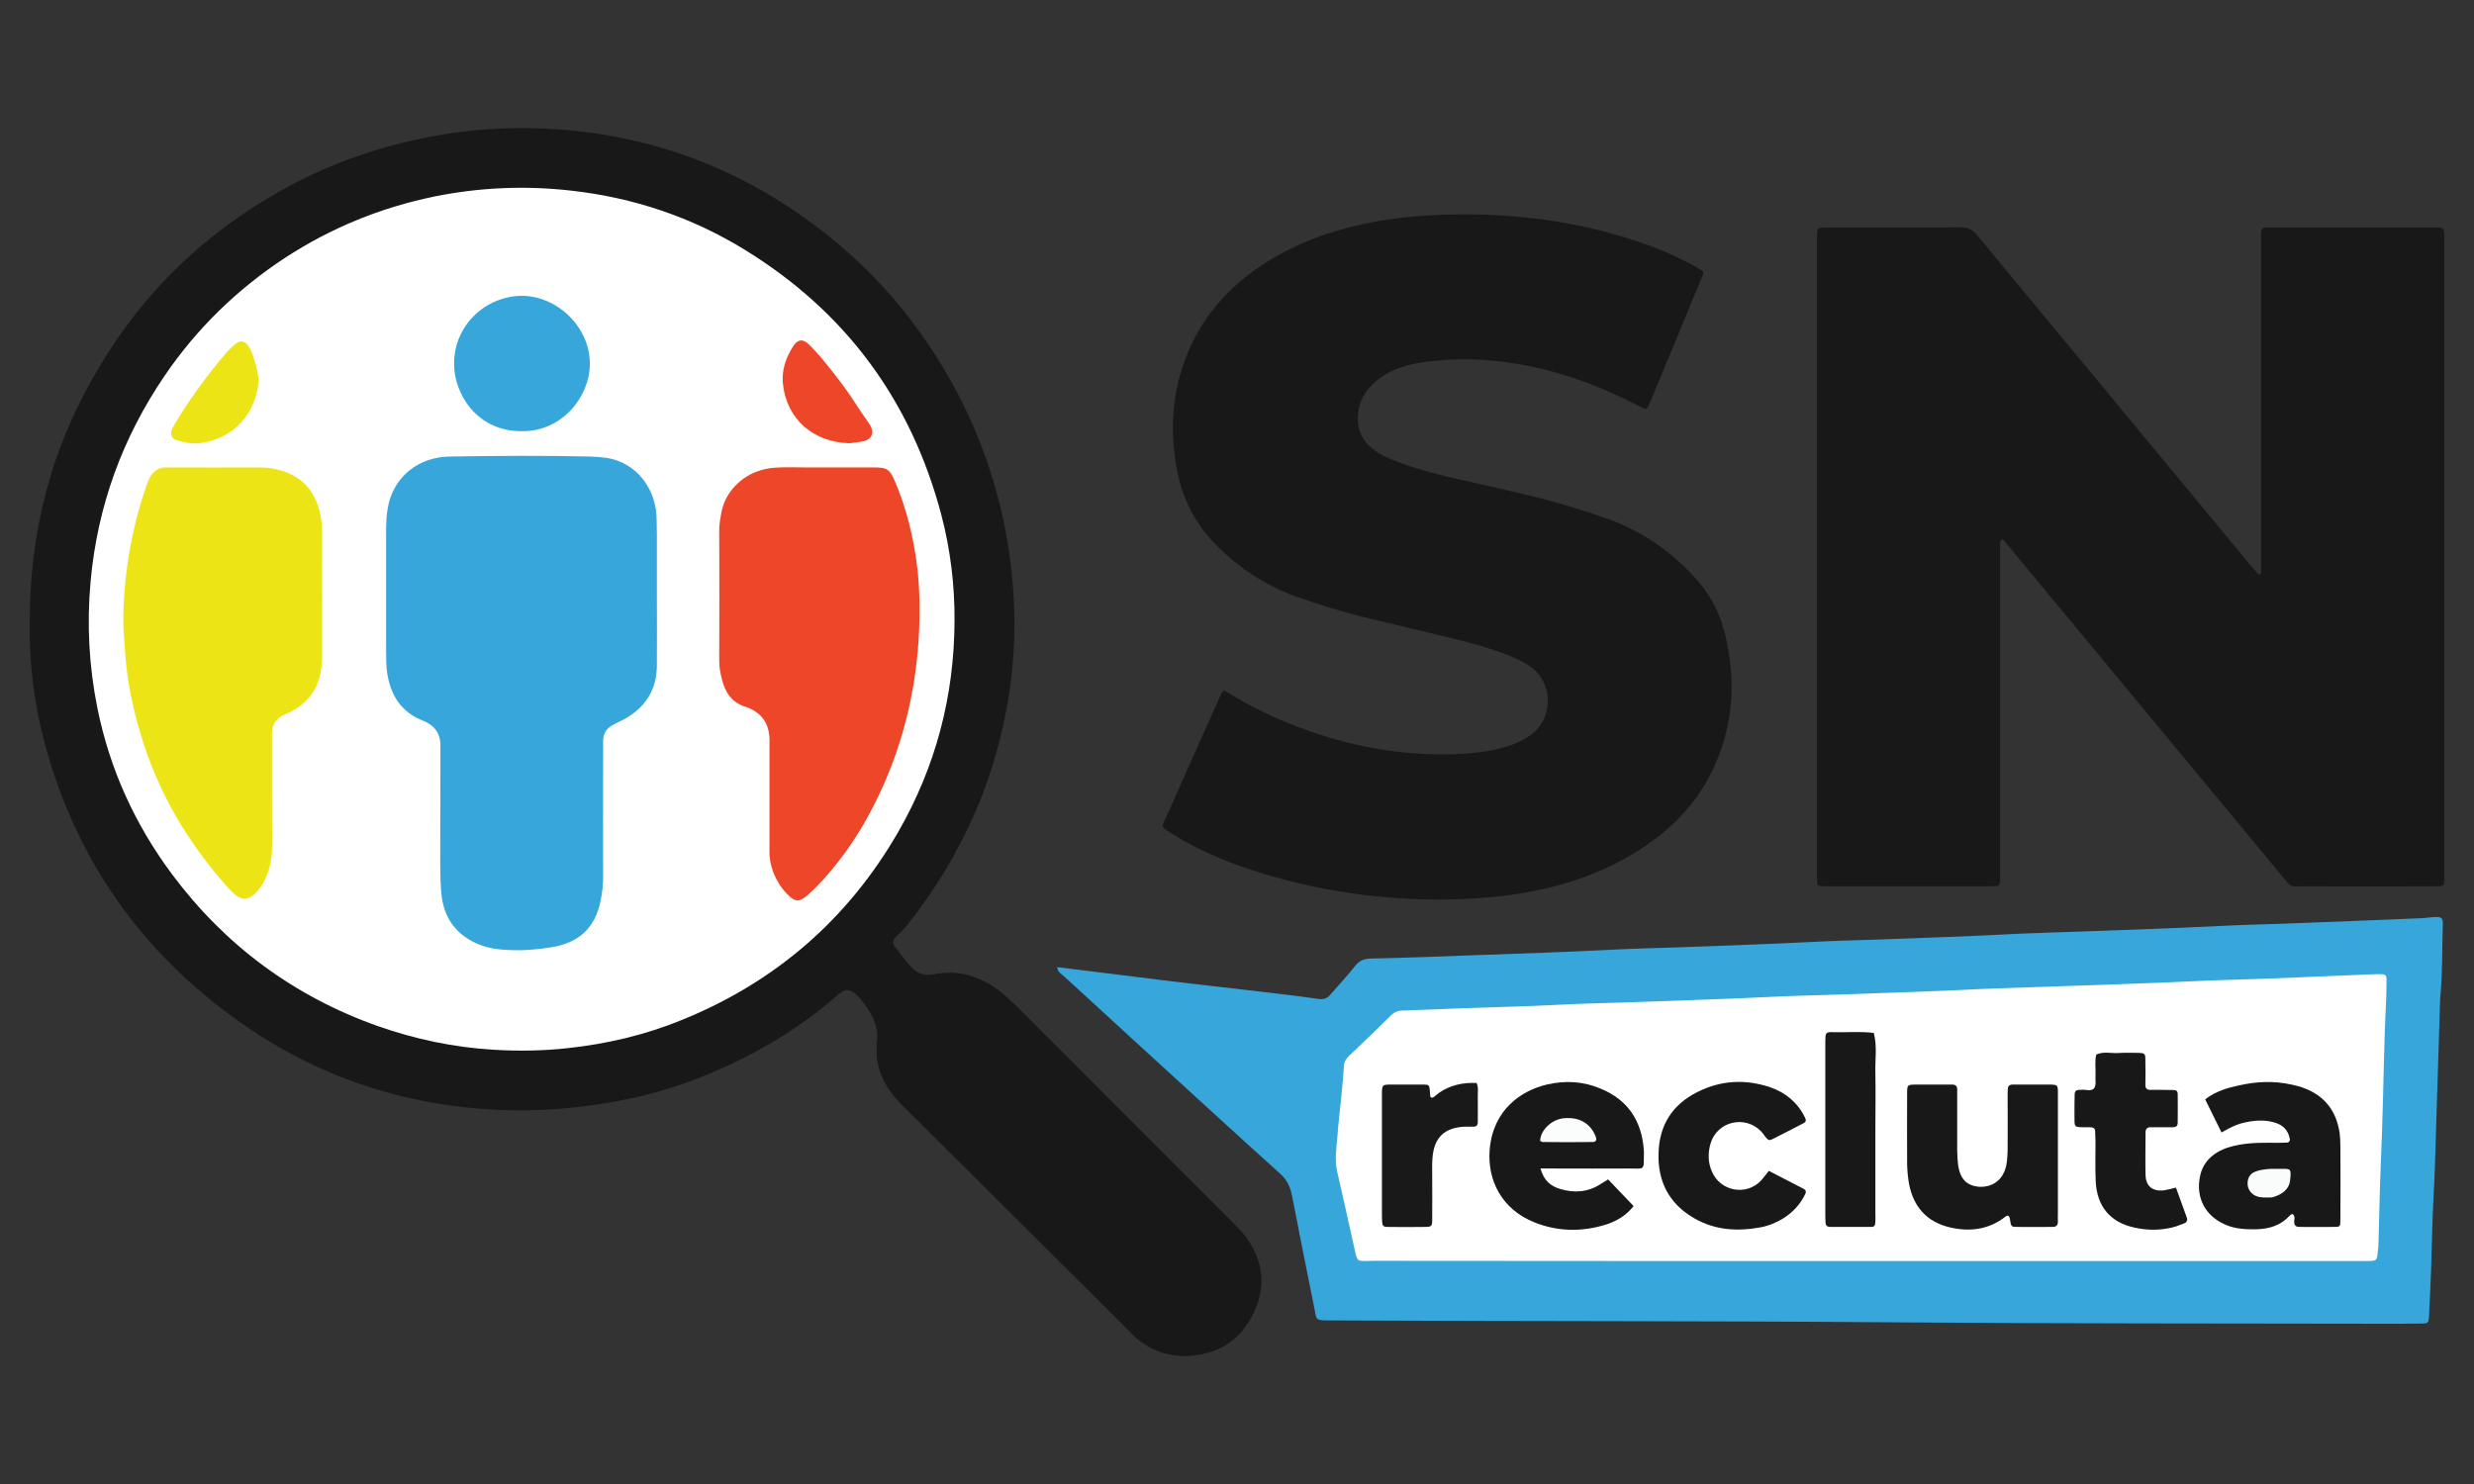 <?xml version="1.0" encoding="UTF-8"?>
<!DOCTYPE svg PUBLIC "-//W3C//DTD SVG 1.1//EN" "http://www.w3.org/Graphics/SVG/1.1/DTD/svg11.dtd">
<!-- Creator: CorelDRAW X7 -->
<svg xmlns="http://www.w3.org/2000/svg" xml:space="preserve" width="127mm" height="76.2mm" version="1.1" style="shape-rendering:geometricPrecision; text-rendering:geometricPrecision; image-rendering:optimizeQuality; fill-rule:evenodd; clip-rule:evenodd"
viewBox="0 0 12700 7620"
 xmlns:xlink="http://www.w3.org/1999/xlink">
 <rect x="0" y="0" width="12700" height="7620" fill="#333333" stroke="none"/>
 <defs>
  <style type="text/css">
   <![CDATA[
    .fil0 {fill:none}
    .fil1 {fill:#181818}
    .fil6 {fill:#191919}
    .fil2 {fill:#37A6DB}
    .fil4 {fill:#ED4628}
    .fil5 {fill:#EDE416}
    .fil8 {fill:#FAFCFC}
    .fil7 {fill:#FBFCFC}
    .fil3 {fill:white}
   ]]>
  </style>
 </defs>
 <g id="Capa_x0020_1">
  <rect class="fil0" width="12700" height="7620"/>
  <g id="_2188095027744">
   <path class="fil1" d="M11607 2946c0,-25 0,-49 0,-74 0,-541 0,-1083 0,-1624 1,-89 -12,-80 78,-80 266,0 531,0 796,0 72,0 66,-2 66,65 0,494 0,989 0,1483 0,587 0,1173 0,1760 0,80 12,75 -76,75 -215,0 -431,1 -647,0 -74,0 -59,8 -107,-50 -463,-558 -926,-1117 -1389,-1676 -16,-19 -31,-38 -47,-56 -17,4 -13,17 -14,27 0,20 0,40 0,61 0,539 0,1078 0,1617 0,82 10,77 -75,77 -263,0 -526,0 -789,0 -18,0 -36,0 -54,-1 -12,0 -21,-7 -21,-20 -1,-18 -1,-36 -1,-54 0,-1076 0,-2153 0,-3229 0,-9 0,-18 0,-27 1,-51 1,-52 52,-52 229,0 459,1 688,-1 38,0 61,14 84,42 177,215 355,430 533,644 288,348 576,696 864,1044 16,18 32,36 47,54 4,-2 8,-4 12,-5z"/>
   <path class="fil1" d="M8742 1393c4,18 -5,29 -10,41 -86,210 -173,419 -260,628 -5,11 -9,21 -15,31 -3,6 -10,9 -17,5 -18,-8 -36,-17 -54,-27 -169,-85 -344,-152 -530,-190 -184,-38 -370,-48 -556,-20 -51,7 -101,20 -149,41 -45,21 -86,49 -119,86 -36,40 -57,87 -61,139 -7,73 19,133 76,178 31,26 68,43 106,58 117,46 239,77 362,104 183,42 368,80 548,135 69,21 137,43 205,68 169,63 313,164 435,298 70,78 121,168 147,269 59,224 54,445 -34,661 -65,162 -170,295 -308,401 -165,127 -351,208 -551,258 -185,45 -372,61 -562,62 -305,0 -604,-41 -897,-129 -163,-49 -322,-110 -468,-201 -82,-51 -69,-34 -35,-112 84,-191 170,-381 255,-572 6,-14 12,-29 19,-43 7,-16 15,-18 31,-8 132,83 272,148 419,199 259,92 526,133 801,117 76,-5 152,-17 225,-40 41,-13 79,-32 114,-57 114,-82 115,-261 5,-344 -33,-25 -68,-43 -106,-58 -100,-40 -204,-70 -309,-95 -150,-36 -301,-71 -451,-108 -118,-29 -234,-65 -348,-106 -150,-55 -280,-139 -395,-251 -109,-107 -180,-234 -210,-384 -37,-183 -33,-366 26,-545 69,-208 196,-372 374,-498 156,-110 330,-181 515,-225 191,-46 386,-59 582,-58 310,2 612,49 905,153 91,32 179,72 263,119 12,7 23,14 32,20z"/>
   <path class="fil1" d="M153 3214c-4,-491 115,-924 352,-1322 232,-394 551,-700 951,-921 220,-122 453,-206 699,-258 263,-56 529,-69 797,-41 423,44 810,189 1159,433 346,241 615,550 809,923 116,225 198,461 244,710 45,247 57,495 27,744 -58,476 -240,899 -538,1273 -16,21 -38,38 -56,58 -15,16 -16,32 -3,48 24,32 49,64 75,95 32,40 72,57 125,47 65,-13 129,-11 193,9 46,15 87,36 126,63 44,32 83,69 121,107 273,273 546,547 819,820 97,97 194,193 291,291 22,22 43,45 61,71 82,119 92,247 31,377 -63,132 -169,206 -316,220 -124,11 -229,-29 -316,-118 -119,-120 -238,-239 -358,-357 -267,-267 -535,-533 -803,-799 -27,-27 -53,-54 -75,-86 -44,-62 -69,-130 -68,-207 0,-16 -2,-32 1,-47 10,-65 -15,-119 -49,-171 -20,-29 -41,-59 -71,-80 -22,-16 -38,-16 -62,-1 -5,4 -11,8 -16,12 -213,187 -455,326 -718,429 -181,71 -368,116 -560,141 -147,19 -295,29 -443,23 -503,-19 -961,-171 -1369,-465 -492,-353 -821,-823 -981,-1408 -57,-209 -82,-423 -79,-613z"/>
   <path class="fil2" d="M5427 4966c197,24 393,49 589,73 129,16 259,30 388,45 120,15 241,27 361,45 32,5 51,-4 69,-27 41,-48 84,-93 123,-143 22,-28 47,-36 81,-37 184,-4 368,-11 552,-18 232,-8 463,-16 694,-28 114,-6 229,-8 343,-12 229,-9 458,-16 687,-28 112,-6 225,-8 337,-12 233,-9 467,-16 700,-29 112,-5 225,-8 337,-12 233,-9 467,-16 700,-28 110,-6 220,-8 330,-12 236,-9 471,-18 707,-28 25,-1 49,-5 74,-6 34,-2 42,4 41,37 -4,121 -1,242 -12,363 -1,9 -1,18 -2,27 -6,191 -12,382 -18,573 -5,155 -8,310 -17,464 -6,115 -7,229 -11,344 -3,81 -7,161 -11,242 -2,34 -4,37 -41,37 -61,1 -121,1 -182,1 -836,-2 -1672,0 -2508,-7 -970,-8 -1941,-5 -2912,-10 -79,0 -66,-2 -80,-68 -39,-192 -77,-383 -114,-575 -9,-43 -25,-78 -59,-109 -242,-218 -482,-439 -722,-658 -130,-119 -259,-237 -388,-356 -14,-13 -34,-22 -36,-48z"/>
   <path class="fil3" d="M4900 3190c-2,385 -96,745 -288,1080 -259,450 -631,772 -1111,967 -188,77 -384,123 -586,145 -128,14 -256,16 -383,8 -203,-12 -401,-54 -592,-121 -431,-153 -784,-414 -1057,-780 -190,-255 -320,-540 -383,-853 -43,-214 -55,-430 -35,-650 35,-386 163,-738 381,-1058 165,-242 372,-443 617,-604 236,-154 491,-258 767,-315 233,-47 467,-57 703,-30 320,36 618,136 891,304 517,318 853,773 1008,1360 47,179 69,361 68,547z"/>
   <path class="fil3" d="M9577 6475c-841,0 -1681,0 -2521,-1 -98,0 -85,17 -108,-85 -28,-125 -55,-249 -84,-374 -13,-58 -4,-117 1,-175 5,-71 14,-142 21,-214 5,-51 10,-103 13,-154 1,-20 10,-33 23,-47 73,-69 146,-140 218,-211 17,-16 35,-25 59,-25 103,-3 207,-8 310,-12 166,-6 332,-9 498,-18 114,-6 229,-8 343,-12 245,-9 490,-16 734,-28 117,-6 233,-8 350,-12 247,-9 494,-16 741,-29 116,-5 233,-7 350,-12 246,-9 493,-16 740,-28 126,-6 251,-8 377,-13 177,-7 355,-15 532,-22 15,-1 31,-1 47,-1 26,1 30,5 30,33 0,41 -1,81 -3,122 -1,47 -5,94 -6,141 -7,222 -10,445 -20,667 -6,137 -8,273 -12,410 -1,12 0,23 -2,34 -7,69 -1,66 -71,66 -853,0 -1707,0 -2560,0z"/>
   <path class="fil2" d="M3372 3045c0,123 1,247 0,370 0,130 -62,222 -175,282 -16,8 -32,15 -48,24 -35,18 -54,45 -53,86 1,29 0,58 0,88 0,202 -1,404 0,606 0,41 -4,81 -12,120 -29,151 -120,223 -259,244 -71,11 -143,17 -215,13 -50,-2 -99,-8 -145,-26 -124,-48 -190,-141 -200,-271 -7,-89 -5,-179 -5,-269 0,-148 1,-297 1,-445 0,-9 0,-18 0,-27 3,-68 -25,-114 -91,-140 -82,-32 -138,-91 -166,-175 -14,-41 -20,-83 -21,-125 -1,-36 -1,-72 -1,-108 0,-193 0,-387 0,-580 1,-33 2,-67 8,-100 24,-149 139,-253 289,-266 16,-2 31,-2 47,-2 233,-4 467,-5 700,0 30,1 58,3 88,7 150,24 247,151 256,296 2,36 1,72 2,108 0,97 0,193 0,290l0 0z"/>
   <path class="fil4" d="M3950 4087c0,-83 0,-166 0,-250 0,-20 1,-40 -1,-60 -6,-61 -35,-106 -89,-134 -10,-5 -21,-10 -31,-13 -73,-22 -108,-76 -124,-146 -8,-31 -13,-61 -13,-93 1,-223 1,-445 0,-668 0,-29 5,-57 10,-86 21,-124 130,-228 282,-236 49,-3 99,-1 148,-1 117,0 234,0 351,0 73,0 85,9 114,79 46,108 76,220 97,336 28,153 31,308 22,463 -20,330 -108,641 -269,930 -66,118 -145,227 -237,326 -20,21 -41,42 -63,61 -44,39 -66,38 -108,-6 -15,-16 -30,-34 -41,-53 -31,-51 -49,-106 -48,-166 0,-94 0,-189 0,-283l0 0z"/>
   <path class="fil5" d="M1654 3058c0,103 0,207 0,310 0,32 -4,62 -10,93 -18,88 -70,149 -146,191 -16,9 -33,15 -49,23 -35,19 -52,48 -53,87 0,21 0,41 0,61 0,171 0,341 1,512 0,52 -6,103 -24,152 -15,38 -34,73 -64,102 -37,34 -68,35 -106,1 -10,-8 -20,-18 -29,-28 -209,-232 -364,-495 -453,-795 -41,-137 -70,-278 -79,-422 -4,-63 -11,-125 -9,-188 6,-230 45,-455 122,-672 5,-15 12,-30 20,-43 17,-25 41,-41 73,-42 7,0 13,0 20,0 155,0 310,1 465,0 36,0 71,5 106,15 109,31 176,103 202,213 9,39 14,79 13,120 -1,103 0,207 0,310l0 0z"/>
   <path class="fil2" d="M2678 2214c-234,1 -348,-197 -347,-346 0,-201 164,-346 344,-349 183,-2 354,159 353,350 -1,170 -144,348 -350,345z"/>
   <path class="fil4" d="M4361 2276c-185,-5 -323,-122 -342,-306 -7,-69 15,-133 52,-191 23,-37 51,-41 82,-10 30,30 59,62 85,95 58,71 114,144 163,222 20,32 43,62 64,94 25,40 12,76 -34,86 -26,5 -53,7 -70,10z"/>
   <path class="fil5" d="M1327 1955c-10,164 -127,302 -306,321 -38,4 -76,-5 -112,-15 -28,-7 -38,-32 -26,-58 13,-26 29,-51 44,-75 71,-112 150,-218 236,-318 15,-17 31,-33 49,-47 22,-17 46,-11 63,13 23,31 53,139 52,179z"/>
   <path class="fil1" d="M10564 5937c0,96 0,193 0,289 0,16 -1,32 0,48 0,16 -8,25 -24,26 -7,0 -13,0 -20,0 -54,0 -108,1 -162,0 -34,0 -34,-1 -40,-37 0,-2 0,-4 -1,-6 -2,-15 -11,-19 -22,-10 -87,68 -185,79 -287,55 -117,-28 -185,-105 -208,-222 -6,-33 -9,-67 -10,-100 -1,-122 0,-243 0,-364 0,-46 1,-46 43,-47 57,0 113,0 169,0 7,0 13,0 20,0 16,0 25,8 25,24 0,16 0,32 0,47 0,90 0,180 0,270 1,27 2,54 6,80 10,61 41,94 92,102 56,10 111,-14 137,-62 9,-16 15,-33 18,-51 4,-26 6,-53 6,-80 1,-88 0,-175 0,-263 0,-16 0,-31 1,-47 1,-13 9,-19 22,-20 2,0 5,0 7,0 65,0 130,0 195,0 28,1 32,5 33,31 0,16 0,31 0,47 0,97 0,193 0,290z"/>
   <path class="fil1" d="M7908 6000c17,63 54,92 104,106 72,21 142,15 206,-27 11,-7 23,-14 37,-23 44,46 87,91 131,137 -38,48 -85,76 -139,94 -124,39 -248,38 -369,-10 -171,-68 -243,-218 -231,-373 17,-207 163,-304 293,-335 95,-22 188,-17 277,21 138,57 209,163 221,310 1,7 1,14 1,20 -2,93 8,80 -78,80 -126,1 -252,0 -377,0l-76 0z"/>
   <path class="fil1" d="M11404 5815c-30,-61 -57,-115 -84,-170 54,-42 114,-59 175,-72 89,-20 178,-24 268,-4 21,4 43,10 64,18 107,40 166,118 183,229 3,23 4,45 4,68 1,125 1,251 0,377 0,38 0,39 -36,39 -58,1 -116,0 -175,0 -16,0 -24,-6 -26,-23 -1,-14 8,-31 -9,-44 -5,3 -11,5 -15,10 -46,50 -104,67 -169,69 -54,1 -108,-1 -159,-23 -105,-45 -155,-140 -131,-251 11,-53 42,-93 88,-121 35,-21 74,-32 114,-39 64,-12 129,-10 195,-10 15,0 31,0 47,-1 13,0 19,-10 16,-22 -9,-42 -34,-67 -74,-80 -51,-16 -102,-13 -153,-2 -42,8 -80,27 -123,52z"/>
   <path class="fil1" d="M9080 6012c63,32 121,62 178,92 12,6 15,15 9,27 -25,53 -63,93 -111,124 -37,23 -76,39 -118,47 -119,22 -234,15 -340,-46 -129,-74 -189,-188 -184,-336 4,-143 71,-248 198,-312 120,-61 245,-68 373,-26 79,27 141,77 179,153 9,18 8,25 -7,33 -52,27 -104,54 -156,80 -19,10 -23,8 -39,-11 -7,-9 -13,-19 -21,-27 -82,-86 -226,-53 -260,61 -14,48 -14,98 7,145 43,101 175,126 251,47 14,-15 25,-31 41,-51z"/>
   <path class="fil1" d="M11170 6098c19,52 37,102 55,152 6,15 1,27 -14,32 -19,7 -37,15 -57,20 -64,16 -130,16 -194,2 -127,-26 -197,-110 -202,-241 -3,-67 -1,-135 -1,-202 -1,-18 -1,-36 -2,-54 0,-10 -6,-16 -16,-18 -9,-1 -18,-1 -27,-1 -71,0 -62,3 -63,-67 0,-34 0,-68 1,-101 0,-18 9,-24 25,-24 2,0 5,0 7,0 23,-4 54,12 69,-10 11,-15 4,-43 6,-65 2,-35 -5,-71 4,-106 36,-17 74,-6 112,-8 31,-2 63,-1 94,-1 46,1 46,1 46,44 1,40 1,80 0,121 0,16 7,25 24,25 40,0 81,0 121,1 14,0 21,7 21,20 1,49 0,99 0,148 0,18 -10,23 -26,23 -38,0 -76,0 -114,0 -16,0 -25,9 -25,25 0,74 -2,148 0,222 2,57 37,84 95,77 19,-3 38,-8 61,-14z"/>
   <path class="fil1" d="M9627 5799l0 425c0,16 1,31 0,47 -1,24 -4,29 -26,29 -67,0 -135,0 -202,0 -22,0 -28,-7 -28,-28 -1,-13 -1,-27 -1,-40 0,-288 0,-575 0,-863 0,-16 0,-31 1,-47 0,-13 7,-21 20,-22 7,0 13,-1 20,0 69,2 139,-5 208,4 18,68 6,137 8,206 2,96 0,193 0,289z"/>
   <path class="fil6" d="M7580 5561c11,24 5,49 6,73 1,42 0,85 0,128 0,16 -8,24 -24,23 -12,0 -23,0 -34,0 -113,2 -169,56 -175,168 -2,27 -1,54 -1,81 0,76 1,153 0,229 0,34 -3,37 -40,37 -62,1 -125,1 -188,0 -23,0 -28,-6 -29,-27 -1,-14 -1,-27 -1,-40 0,-198 0,-395 0,-593 0,-13 0,-27 0,-40 2,-26 6,-30 33,-31 60,0 121,0 182,0 27,1 28,2 31,32 1,9 1,18 2,27 1,8 10,10 15,7 11,-7 21,-17 32,-25 55,-37 120,-53 191,-49z"/>
   <path class="fil7" d="M7906 5858c2,-33 18,-58 42,-80 22,-20 48,-32 78,-36 80,-8 140,26 166,96 6,16 0,26 -17,26 -85,1 -170,1 -256,0 -3,0 -7,-3 -13,-6z"/>
   <path class="fil8" d="M11643 6149c-34,1 -56,-2 -75,-15 -22,-16 -32,-37 -30,-64 2,-28 17,-46 42,-55 19,-7 39,-10 59,-12 22,-2 45,-1 67,-1 53,-1 57,-3 50,58 -5,48 -41,72 -84,86 -12,4 -27,3 -29,3z"/>
  </g>
 </g>
</svg>

